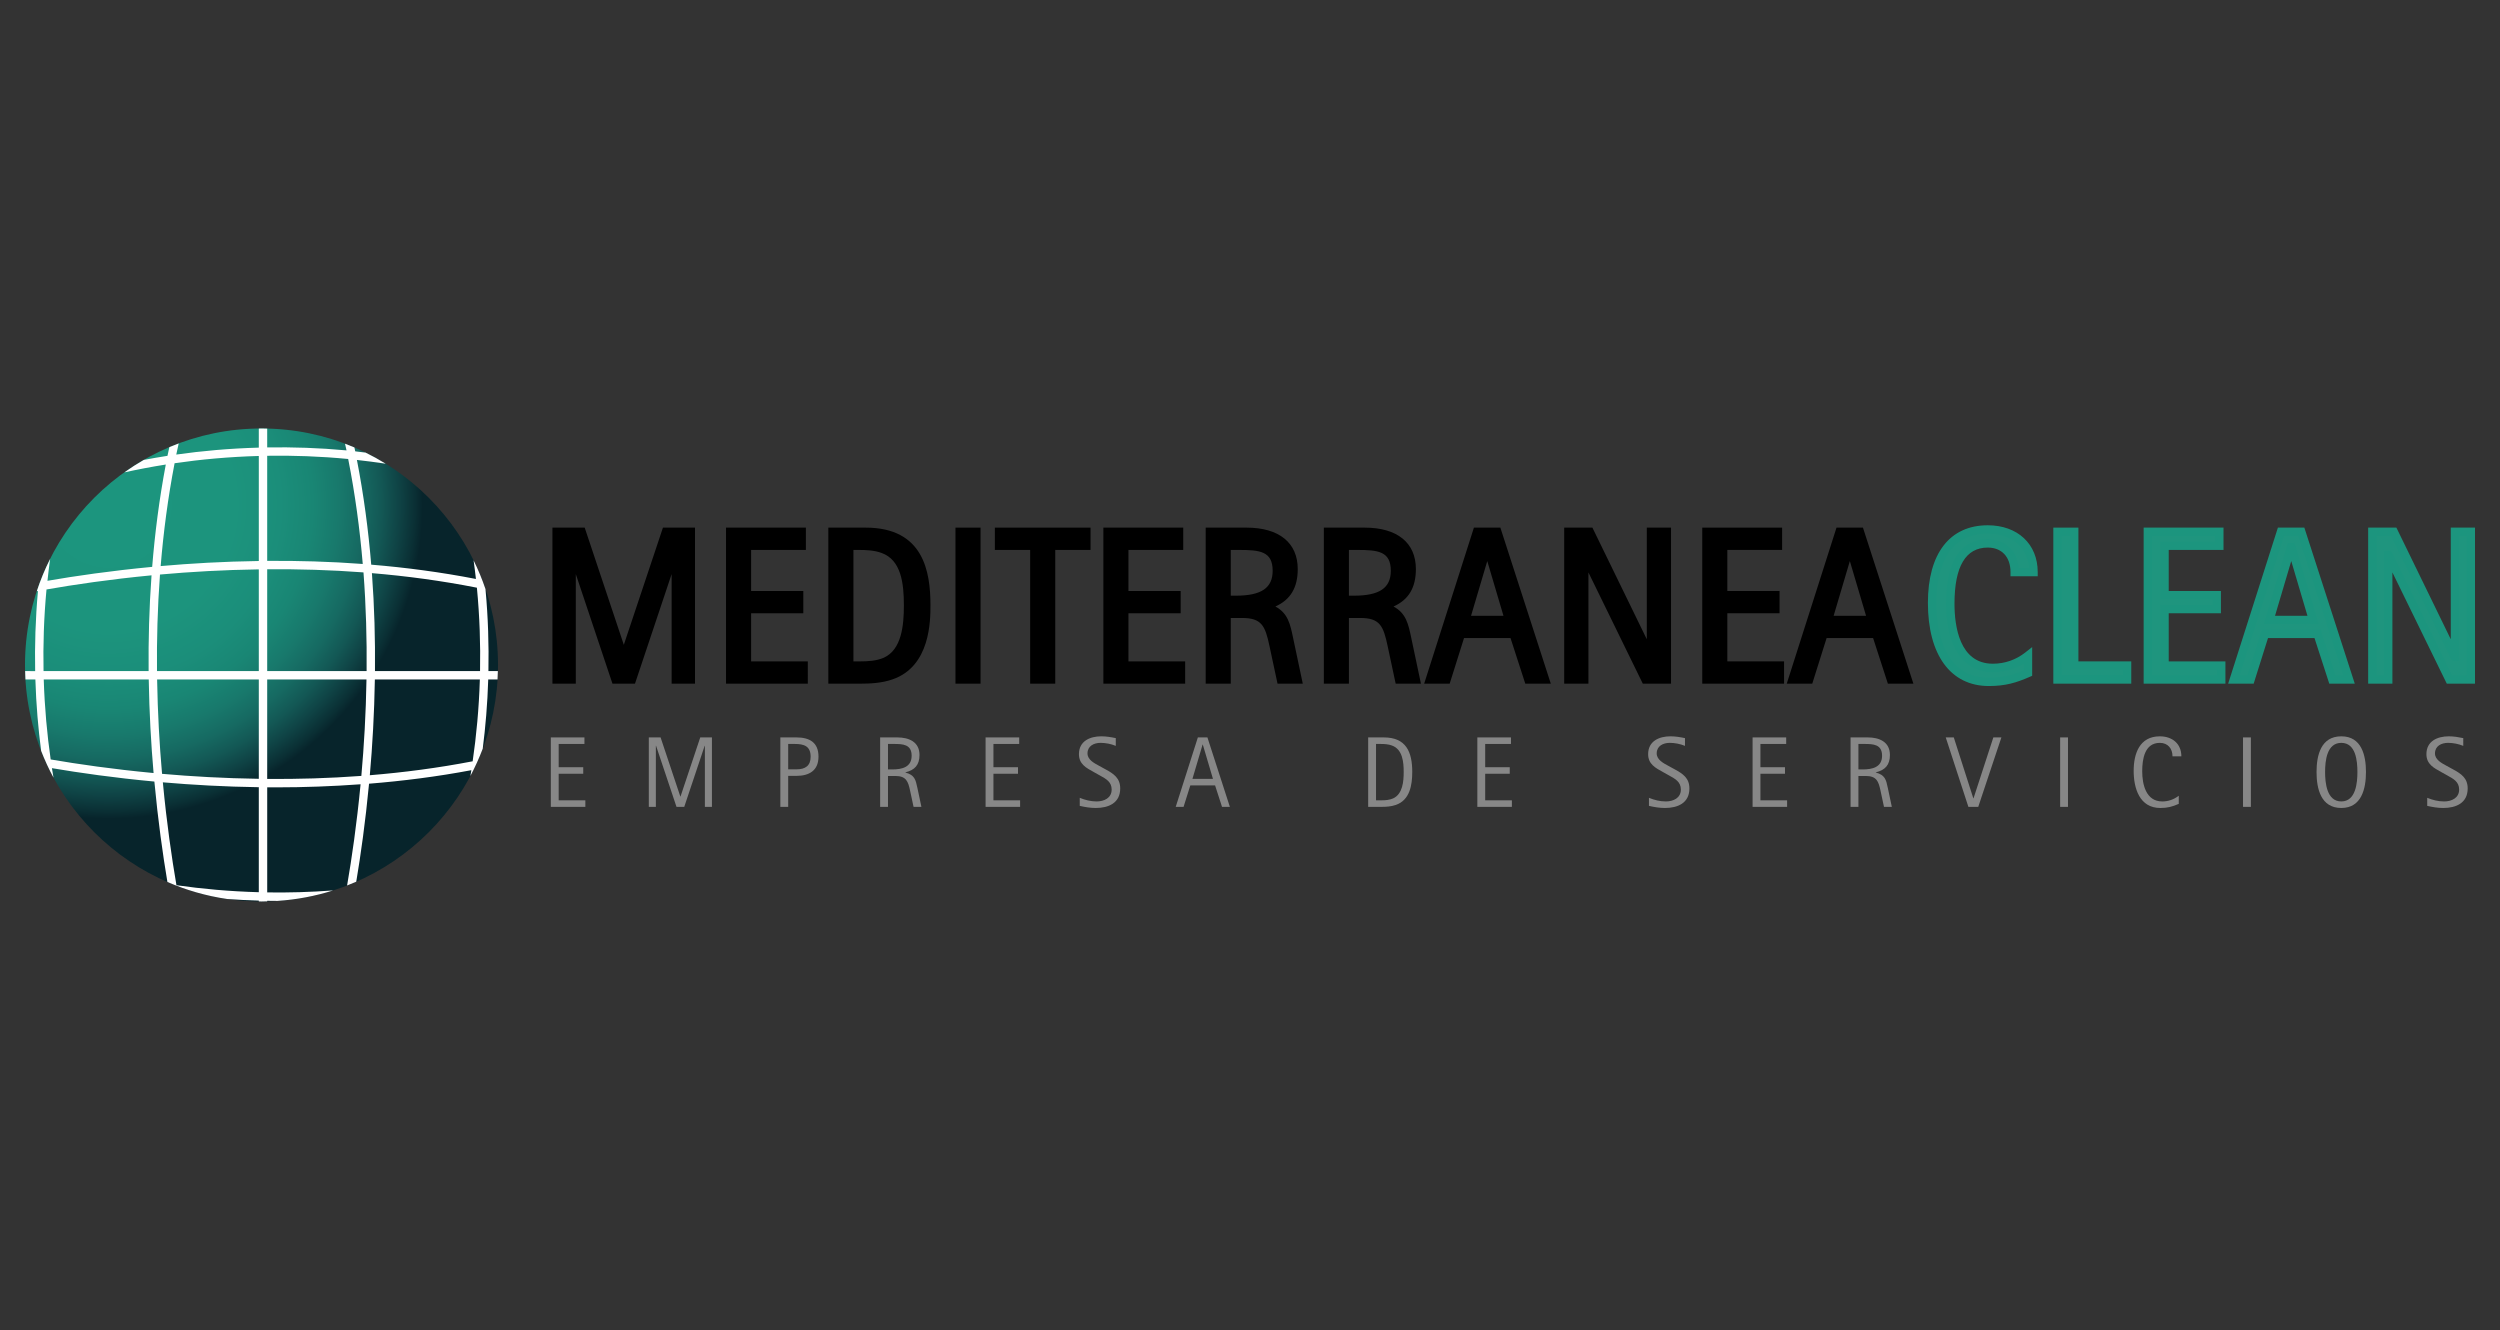 <?xml version="1.0" encoding="utf-8"?>
<!-- Generator: Adobe Illustrator 15.1.0, SVG Export Plug-In . SVG Version: 6.00 Build 0)  -->
<!DOCTYPE svg PUBLIC "-//W3C//DTD SVG 1.1//EN" "http://www.w3.org/Graphics/SVG/1.1/DTD/svg11.dtd">
<svg version="1.1" id="Layer_1" xmlns="http://www.w3.org/2000/svg" xmlns:xlink="http://www.w3.org/1999/xlink" x="0px" y="0px"
	 width="500px" height="266px" viewBox="0 0 500 266" enable-background="new 0 0 500 266" xml:space="preserve">
<rect x="0" y="0" width="500" height="266" fill="#333333" stroke="none"/>
<g>
	<g>
		<g>
			<g>
				<path d="M135.165,135.895v-25.978h-0.085l-8.688,25.978h-3.295l-8.688-25.978h-0.085v25.978h-2.995v-29.529h5.006l8.389,25.121
					h0.085l8.389-25.121h4.965v29.529H135.165z"/>
				<path d="M139,136.733h-4.675v-21.915l-7.329,21.915h-4.503l-7.331-21.915v21.915h-4.674v-31.208h6.451l7.826,23.438
					l7.826-23.438H139V136.733z M136.004,135.055h1.318v-27.85h-3.521l-8.388,25.122h-1.209l-0.276-0.574l-8.197-24.547h-3.563
					v27.85h1.317v-25.977h1.443l0.277,0.574l8.497,25.403h2.087l8.688-25.977h1.443l0.085,0.839V135.055z"/>
			</g>
			<g>
				<path d="M146.044,135.895v-29.529h14.294v2.782h-10.956v9.887h10.442v2.78h-10.442v11.3h11.341v2.78H146.044z"/>
				<path d="M161.563,136.733h-16.358v-31.208h15.973v4.46h-10.956v8.209h10.442v4.458h-10.442v9.622h11.341V136.733z
					 M146.884,135.055h13.001v-1.101h-11.341v-12.979h10.442v-1.102h-10.442v-11.565H159.5v-1.103h-12.616V135.055z"/>
			</g>
			<g>
				<path d="M178.233,135.081c-1.97,0.686-4.109,0.813-6.164,0.813h-5.563v-29.529h6.633c9.501,0,12.111,6.163,12.111,14.679
					C185.251,126.651,184.224,133.027,178.233,135.081z M176.564,109.79c-1.499-0.558-3.209-0.643-4.836-0.643h-1.883v23.967h2.268
					c1.669,0,3.467-0.129,5.007-0.812c4.108-1.886,4.494-7.32,4.494-11.216C181.614,116.937,181.186,111.416,176.564,109.79z"/>
				<path d="M172.07,136.733h-6.402v-31.208h7.472c11.608,0,12.951,8.856,12.951,15.518c0,3.025,0,12.231-7.585,14.832
					C176.329,136.632,174.03,136.733,172.07,136.733z M167.346,135.055h4.724c1.82,0,3.944-0.09,5.888-0.765
					c4.404-1.51,6.454-5.72,6.454-13.246c0-9.571-3.477-13.839-11.272-13.839h-5.793V135.055z M172.113,133.954h-3.107v-25.646
					h2.722c1.61,0,3.48,0.082,5.129,0.695c5.597,1.969,5.597,9.058,5.597,12.083c0,4.515-0.566,9.953-4.983,11.978
					C175.694,133.852,173.675,133.954,172.113,133.954z M170.684,132.275h1.429c1.396,0,3.189-0.086,4.667-0.741
					c3.541-1.623,3.996-6.436,3.996-10.448c0-4.412-0.534-9.113-4.49-10.505c-1.413-0.524-3.096-0.595-4.558-0.595h-1.043V132.275z"
					/>
			</g>
			<g>
				<path d="M191.934,135.895v-29.529h3.338v29.529H191.934z"/>
				<path d="M196.111,136.733h-5.017v-31.208h5.017V136.733z M192.773,135.055h1.659v-27.85h-1.659V135.055z"/>
			</g>
			<g>
				<path d="M210.21,109.147v26.748h-3.338v-26.748h-7.062v-2.782h17.461v2.782H210.21z"/>
				<path d="M211.05,136.733h-5.017v-26.747h-7.062v-4.46h19.14v4.46h-7.062V136.733z M207.711,135.055h1.66v-26.747h7.062v-1.103
					H200.65v1.103h7.062V135.055z"/>
			</g>
			<g>
				<path d="M221.514,135.895v-29.529h14.294v2.782h-10.956v9.887h10.442v2.78h-10.442v11.3h11.341v2.78H221.514z"/>
				<path d="M237.033,136.733h-16.358v-31.208h15.973v4.46h-10.956v8.209h10.442v4.458h-10.442v9.622h11.341V136.733z
					 M222.353,135.055h13.001v-1.101h-11.341v-12.979h10.442v-1.102h-10.442v-11.565h10.956v-1.103h-12.616V135.055z"/>
			</g>
			<g>
				<path d="M256.184,135.895l-1.455-6.805c-0.855-4.066-1.668-6.333-6.333-6.333h-3.081v13.138h-3.338v-29.529h7.318
					c4.836,0,9.415,1.841,9.415,7.446c0,4.28-2.012,6.419-5.99,7.404v0.085c3.893,1.028,4.365,2.997,5.092,6.506l1.711,8.088
					H256.184z M247.796,109.147h-2.481v10.828h1.84c4.023,0,8.217-0.897,8.217-5.82
					C255.371,109.275,251.605,109.147,247.796,109.147z"/>
				<path d="M260.557,136.733h-5.051l-1.598-7.468c-0.867-4.116-1.566-5.67-5.513-5.67h-2.241v13.138h-5.017v-31.208h8.157
					c6.516,0,10.254,3.021,10.254,8.286c0,3.701-1.434,6.128-4.471,7.491c2.521,1.351,2.973,3.527,3.555,6.334L260.557,136.733z
					 M256.863,135.055h1.623l-1.496-7.074c-0.707-3.402-1.027-4.955-4.486-5.868l-0.625-0.164v-1.305l0.637-0.242
					c3.803-0.941,5.354-2.849,5.354-6.59c0-5.75-5.373-6.607-8.575-6.607h-6.479v27.85h1.66v-13.138h3.92
					c5.285,0,6.265,2.772,7.156,7.001L256.863,135.055z M247.154,120.814h-2.679v-12.507h3.321c3.552,0,8.415,0,8.415,5.847
					C256.211,118.573,253.164,120.814,247.154,120.814z M246.154,119.136h1c5.102,0,7.377-1.537,7.377-4.981
					c0-3.888-2.544-4.168-6.735-4.168h-1.642V119.136z"/>
			</g>
			<g>
				<path d="M279.814,135.895l-1.455-6.805c-0.857-4.066-1.67-6.333-6.334-6.333h-3.082v13.138h-3.338v-29.529h7.318
					c4.836,0,9.416,1.841,9.416,7.446c0,4.28-2.012,6.419-5.992,7.404v0.085c3.895,1.028,4.365,2.997,5.094,6.506l1.711,8.088
					H279.814z M271.426,109.147h-2.482v10.828h1.84c4.023,0,8.217-0.897,8.217-5.82C279,109.275,275.234,109.147,271.426,109.147z"
					/>
				<path d="M284.188,136.733h-5.053l-1.596-7.468c-0.867-4.116-1.566-5.67-5.514-5.67h-2.242v13.138h-5.016v-31.208h8.156
					c6.518,0,10.254,3.021,10.254,8.286c0,3.701-1.432,6.128-4.471,7.491c2.521,1.351,2.973,3.527,3.557,6.334L284.188,136.733z
					 M280.492,135.055h1.625l-1.498-7.074c-0.705-3.402-1.027-4.955-4.484-5.868l-0.627-0.164v-1.305l0.639-0.242
					c3.803-0.941,5.354-2.849,5.354-6.59c0-5.75-5.373-6.607-8.576-6.607h-6.479v27.85h1.66v-13.138h3.92
					c5.285,0,6.264,2.772,7.154,7.001L280.492,135.055z M270.783,120.814h-2.678v-12.507h3.32c3.551,0,8.414,0,8.414,5.847
					C279.84,118.573,276.793,120.814,270.783,120.814z M269.783,119.136h1c5.104,0,7.379-1.537,7.379-4.981
					c0-3.888-2.545-4.168-6.736-4.168h-1.643V119.136z"/>
			</g>
			<g>
				<path d="M305.67,135.895l-2.953-9.115h-10.527l-2.869,9.115h-3.338l9.416-29.529h4.066l9.543,29.529H305.67z M297.496,109.404
					h-0.086l-4.322,14.593h8.73L297.496,109.404z"/>
				<path d="M310.16,136.733h-5.102l-2.953-9.115h-9.301l-2.869,9.115h-5.102l9.951-31.208h5.289L310.16,136.733z M306.281,135.055
					h1.574l-9.002-27.85h-2.842l-8.881,27.85h1.574l2.867-9.115h11.756L306.281,135.055z M302.941,124.837h-10.979l4.82-16.272h1.34
					L302.941,124.837z M294.211,123.158h6.482l-3.24-10.944L294.211,123.158z"/>
			</g>
			<g>
				<path d="M329.086,135.895l-12.154-24.864h-0.086v24.864h-3.168v-29.529h4.279l12.156,24.951h0.084v-24.951h3.168v29.529H329.086
					z"/>
				<path d="M334.203,136.733h-5.643l-10.875-22.249v22.249h-4.846v-31.208h5.643l10.877,22.327v-22.327h4.844V136.733z
					 M329.609,135.055h2.916v-27.85h-1.488v24.951h-1.363l-0.316-0.472l-11.924-24.479h-2.916v27.85h1.488v-24.864h1.363
					l0.316,0.471L329.609,135.055z"/>
			</g>
			<g>
				<path d="M341.291,135.895v-29.529h14.293v2.782h-10.955v9.887h10.441v2.78h-10.441v11.3h11.34v2.78H341.291z"/>
				<path d="M356.809,136.733h-16.357v-31.208h15.973v4.46h-10.957v8.209h10.443v4.458h-10.443v9.622h11.342V136.733z
					 M342.129,135.055h13.002v-1.101h-11.342v-12.979h10.441v-1.102h-10.441v-11.565h10.955v-1.103h-12.615V135.055z"/>
			</g>
			<g>
				<path d="M378.188,135.895l-2.955-9.115h-10.527l-2.867,9.115H358.5l9.414-29.529h4.066l9.545,29.529H378.188z M370.012,109.404
					h-0.086l-4.322,14.593h8.73L370.012,109.404z"/>
				<path d="M382.678,136.733h-5.102l-2.953-9.115h-9.303l-2.867,9.115h-5.102l9.951-31.208h5.289L382.678,136.733z
					 M378.797,135.055h1.574l-9-27.85h-2.844l-8.879,27.85h1.574l2.867-9.115h11.754L378.797,135.055z M375.459,124.837H364.48
					l4.818-16.272h1.34L375.459,124.837z M366.727,123.158h6.484l-3.242-10.944L366.727,123.158z"/>
			</g>
		</g>
		<g>
			<path fill="#1F957E" d="M402.939,114.412c0-3.297-1.969-5.736-5.395-5.736c-6.504,0-7.488,7.019-7.488,12.069
				c0,5.563,1.584,12.838,8.516,12.838c2.568,0,5.008-0.855,7.02-2.438v3.467c-2.74,1.198-4.793,1.755-7.832,1.755
				c-8.859,0-11.342-8.432-11.342-15.791c0-7.363,2.525-14.681,11.127-14.681c5.223,0,9.16,3.082,9.16,8.518H402.939z"/>
			<path fill="#1C957E" d="M397.76,137.206c-7.627,0-12.18-6.22-12.18-16.631c0-9.863,4.361-15.52,11.965-15.52
				c5.98,0,9.998,3.76,9.998,9.356v0.839H402.1v-0.839c0-3.02-1.746-4.896-4.555-4.896c-4.412,0-6.648,3.778-6.648,11.229
				c0,4.481,0.996,11.999,7.676,11.999c2.375,0,4.623-0.78,6.5-2.259l1.359-1.069v5.744l-0.504,0.22
				C403.287,136.535,401.104,137.206,397.76,137.206z M397.545,106.734c-8.951,0-10.287,8.671-10.287,13.841
				c0,4.494,1.023,14.952,10.502,14.952c2.857,0,4.73-0.515,6.992-1.469v-1.321c-1.869,1.108-3.977,1.686-6.18,1.686
				c-5.945,0-9.355-4.985-9.355-13.678c0-10.669,4.529-12.908,8.328-12.908c3.457,0,5.861,2.271,6.193,5.735h2.09
				C405.457,109.39,402.289,106.734,397.545,106.734z"/>
		</g>
		<g>
			<path fill="#1F957E" d="M411.504,135.895v-29.529h3.338v26.749h10.57v2.78H411.504z"/>
			<path fill="#1C957E" d="M426.252,136.733h-15.588v-31.208h5.018v26.75h10.57V136.733z M412.344,135.055h12.23v-1.101h-10.572
				v-26.75h-1.658V135.055z"/>
		</g>
		<g>
			<path fill="#1F957E" d="M429.568,135.895v-29.529h14.295v2.782h-10.957v9.887h10.443v2.78h-10.443v11.3h11.342v2.78H429.568z"/>
			<path fill="#1C957E" d="M445.086,136.733H428.73v-31.208h15.973v4.46h-10.957v8.209h10.441v4.458h-10.441v9.622h11.34V136.733z
				 M430.408,135.055h13v-1.101h-11.34v-12.979h10.441v-1.102h-10.441v-11.565h10.957v-1.103h-12.617V135.055z"/>
		</g>
		<g>
			<path fill="#1F957E" d="M466.465,135.895l-2.953-9.115h-10.527l-2.869,9.115h-3.338l9.416-29.529h4.064l9.545,29.529H466.465z
				 M458.291,109.404h-0.086l-4.322,14.593h8.73L458.291,109.404z"/>
			<path fill="#1C957E" d="M470.955,136.733h-5.1l-2.955-9.115H453.6l-2.867,9.115h-5.102l9.949-31.208h5.289L470.955,136.733z
				 M467.076,135.055h1.574l-9.002-27.85h-2.842l-8.881,27.85h1.574l2.867-9.115h11.756L467.076,135.055z M463.736,124.837h-10.979
				l4.818-16.272h1.342L463.736,124.837z M455.006,123.158h6.484l-3.24-10.944L455.006,123.158z"/>
		</g>
		<g>
			<path fill="#1F957E" d="M489.881,135.895l-12.154-24.864h-0.084v24.864h-3.168v-29.529h4.279l12.154,24.951h0.086v-24.951h3.166
				v29.529H489.881z"/>
			<path fill="#1C957E" d="M495,136.733h-5.643l-10.877-22.249v22.249h-4.846v-31.208h5.645l10.875,22.327v-22.327H495V136.733z
				 M490.406,135.055h2.916v-27.85h-1.488v24.951h-1.365l-0.314-0.472l-11.924-24.479h-2.916v27.85h1.488v-24.864h1.361l0.316,0.471
				L490.406,135.055z"/>
		</g>
	</g>
	<g>
		<path fill="#878787" d="M110.165,161.373v-13.89h6.724v1.308h-5.154v4.652h4.912v1.308h-4.912v5.314h5.335v1.308H110.165z"/>
		<path fill="#878787" d="M140.976,161.373v-12.218h-0.041l-4.086,12.218h-1.55l-4.087-12.218h-0.04v12.218h-1.409v-13.89h2.355
			l3.946,11.818h0.04l3.945-11.818h2.336v13.89H140.976z"/>
		<path fill="#878787" d="M159.289,155.174h-1.65v6.199h-1.57v-13.89h3.221c2.577,0,4.409,0.967,4.409,3.845
			C163.697,154.105,161.845,155.174,159.289,155.174z M158.946,148.791h-1.308v5.075h1.691c1.711,0,2.798-0.705,2.798-2.518
			C162.127,149.194,160.778,148.791,158.946,148.791z"/>
		<path fill="#878787" d="M182.712,161.373l-0.685-3.199c-0.402-1.911-0.784-2.98-2.979-2.98h-1.449v6.18h-1.57v-13.89h3.442
			c2.275,0,4.429,0.865,4.429,3.504c0,2.013-0.947,3.02-2.819,3.481v0.04c1.832,0.485,2.053,1.409,2.396,3.062l0.805,3.803H182.712z
			 M178.766,148.791h-1.167v5.095h0.866c1.893,0,3.865-0.423,3.865-2.737C182.33,148.854,180.558,148.791,178.766,148.791z"/>
		<path fill="#878787" d="M197.117,161.373v-13.89h6.724v1.308h-5.154v4.652h4.912v1.308h-4.912v5.314h5.335v1.308H197.117z"/>
		<path fill="#878787" d="M219.15,161.596c-1.087,0-2.154-0.18-3.201-0.423v-1.609c1.067,0.442,2.214,0.725,3.382,0.725
			c1.49,0,3-0.686,3-2.377c0-1.551-1.128-2.134-2.315-2.796l-1.228-0.686c-1.53-0.846-3-1.59-3-3.603c0-2.6,2.194-3.563,4.469-3.563
			c0.986,0,1.933,0.16,2.899,0.36v1.551c-0.926-0.384-2.033-0.604-3.04-0.604c-1.329,0-2.617,0.623-2.617,2.114
			c0,1.266,1.349,1.951,2.314,2.476l1.289,0.705c1.631,0.885,2.94,1.75,2.94,3.825C224.042,160.609,221.707,161.596,219.15,161.596z
			"/>
		<path fill="#878787" d="M244.405,161.373l-1.389-4.288h-4.952l-1.349,4.288h-1.57l4.429-13.89h1.912l4.489,13.89H244.405z
			 M240.56,148.912h-0.04l-2.034,6.865h4.107L240.56,148.912z"/>
		<path fill="#878787" d="M279.15,160.993c-0.926,0.321-1.934,0.38-2.898,0.38h-2.617v-13.89h3.119c4.471,0,5.697,2.897,5.697,6.903
			C282.451,157.026,281.969,160.025,279.15,160.993z M278.365,149.093c-0.705-0.259-1.51-0.302-2.275-0.302h-0.885v11.274h1.066
			c0.785,0,1.631-0.06,2.355-0.384c1.932-0.885,2.113-3.442,2.113-5.271C280.74,152.456,280.539,149.86,278.365,149.093z"/>
		<path fill="#878787" d="M295.469,161.373v-13.89h6.723v1.308h-5.152v4.652h4.91v1.308h-4.91v5.314h5.334v1.308H295.469z"/>
		<path fill="#878787" d="M332.99,161.596c-1.088,0-2.154-0.18-3.201-0.423v-1.609c1.066,0.442,2.215,0.725,3.383,0.725
			c1.49,0,3-0.686,3-2.377c0-1.551-1.129-2.134-2.316-2.796l-1.227-0.686c-1.531-0.846-3-1.59-3-3.603
			c0-2.6,2.193-3.563,4.469-3.563c0.986,0,1.932,0.16,2.898,0.36v1.551c-0.926-0.384-2.033-0.604-3.039-0.604
			c-1.328,0-2.617,0.623-2.617,2.114c0,1.266,1.348,1.951,2.314,2.476l1.289,0.705c1.631,0.885,2.939,1.75,2.939,3.825
			C337.883,160.609,335.547,161.596,332.99,161.596z"/>
		<path fill="#878787" d="M350.516,161.373v-13.89h6.723v1.308h-5.152v4.652h4.912v1.308h-4.912v5.314h5.334v1.308H350.516z"/>
		<path fill="#878787" d="M376.797,161.373l-0.686-3.199c-0.402-1.911-0.783-2.98-2.979-2.98h-1.449v6.18h-1.57v-13.89h3.441
			c2.275,0,4.43,0.865,4.43,3.504c0,2.013-0.947,3.02-2.818,3.481v0.04c1.832,0.485,2.053,1.409,2.395,3.062l0.805,3.803H376.797z
			 M372.85,148.791h-1.166v5.095h0.865c1.893,0,3.865-0.423,3.865-2.737C376.414,148.854,374.643,148.791,372.85,148.791z"/>
		<path fill="#878787" d="M395.65,161.373h-1.973l-4.529-13.89h1.609l3.906,12.179h0.041l3.965-12.179h1.609L395.65,161.373z"/>
		<path fill="#878787" d="M412.029,161.373v-13.89h1.568v13.89H412.029z"/>
		<path fill="#878787" d="M434.502,151.27c0-1.551-0.926-2.698-2.537-2.698c-3.061,0-3.523,3.302-3.523,5.675
			c0,2.619,0.746,6.042,4.006,6.042c1.209,0,2.355-0.403,3.303-1.147v1.63c-1.289,0.563-2.254,0.825-3.684,0.825
			c-4.168,0-5.334-3.966-5.334-7.428s1.188-6.904,5.232-6.904c2.457,0,4.309,1.449,4.309,4.006H434.502z"/>
		<path fill="#878787" d="M448.604,161.373v-13.89h1.57v13.89H448.604z"/>
		<path fill="#878787" d="M468.262,161.596c-4.088,0-4.953-3.864-4.953-7.186c0-3.344,0.865-7.146,4.953-7.146
			c4.066,0,4.932,3.822,4.932,7.146C473.193,157.711,472.328,161.596,468.262,161.596z M468.262,148.571
			c-2.918,0-3.242,3.643-3.242,5.815c0,2.178,0.324,5.901,3.242,5.901s3.221-3.747,3.221-5.901
			C471.482,152.214,471.18,148.571,468.262,148.571z"/>
		<path fill="#878787" d="M488.645,161.596c-1.088,0-2.152-0.18-3.201-0.423v-1.609c1.068,0.442,2.215,0.725,3.383,0.725
			c1.49,0,3-0.686,3-2.377c0-1.551-1.129-2.134-2.314-2.796l-1.229-0.686c-1.529-0.846-3-1.59-3-3.603
			c0-2.6,2.195-3.563,4.471-3.563c0.984,0,1.93,0.16,2.898,0.36v1.551c-0.928-0.384-2.033-0.604-3.039-0.604
			c-1.33,0-2.619,0.623-2.619,2.114c0,1.266,1.35,1.951,2.314,2.476l1.289,0.705c1.631,0.885,2.939,1.75,2.939,3.825
			C493.537,160.609,491.203,161.596,488.645,161.596z"/>
	</g>
	<radialGradient id="SVGID_1_" cx="21.712" cy="100.922" r="62.831" gradientUnits="userSpaceOnUse">
		<stop  offset="0" style="stop-color:#1C957E"/>
		<stop  offset="0.402" style="stop-color:#1C947D"/>
		<stop  offset="0.547" style="stop-color:#1B8E7A"/>
		<stop  offset="0.65" style="stop-color:#198674"/>
		<stop  offset="0.734" style="stop-color:#18796C"/>
		<stop  offset="0.806" style="stop-color:#166A62"/>
		<stop  offset="0.869" style="stop-color:#135855"/>
		<stop  offset="0.926" style="stop-color:#0F4345"/>
		<stop  offset="0.977" style="stop-color:#0A2F34"/>
		<stop  offset="1" style="stop-color:#07242B"/>
	</radialGradient>
	<circle fill="url(#SVGID_1_)" cx="52.302" cy="133" r="47.302"/>
	<path fill="#FFFFFF" d="M96.549,149.738c0.55-4.347,0.946-8.958,1.096-13.841h1.864c0.034-0.557,0.052-1.118,0.065-1.679h-1.889
		c0.101-5.194-0.054-10.645-0.584-16.345c0.007,0.001,0.013,0.003,0.02,0.003c-0.676-2.003-1.478-3.947-2.405-5.821
		c0.169,1.254,0.336,2.504,0.47,3.738c-7.037-1.369-14.062-2.294-20.942-2.86c-0.568-6.881-1.492-13.906-2.86-20.943
		c1.891,0.205,3.813,0.464,5.753,0.752c-1.3-0.803-2.641-1.546-4.02-2.223c-0.688-0.082-1.385-0.18-2.067-0.251
		c-0.053-0.261-0.118-0.521-0.172-0.78c-0.617-0.264-1.243-0.51-1.874-0.748c0.096,0.446,0.207,0.89,0.299,1.336
		c-5.523-0.512-10.814-0.675-15.864-0.594v-3.755c-0.379-0.009-0.756-0.029-1.137-0.029c-0.182,0-0.361,0.012-0.542,0.014v3.809
		c-5.883,0.163-11.402,0.664-16.507,1.389c0.151-0.742,0.328-1.483,0.488-2.225c-0.629,0.235-1.254,0.477-1.87,0.739
		c-0.121,0.579-0.261,1.159-0.376,1.738c-1.628,0.251-3.2,0.528-4.736,0.818c-1.337,0.769-2.632,1.6-3.882,2.491
		c2.604-0.573,5.363-1.105,8.28-1.568c-1.3,6.88-2.181,13.745-2.722,20.469c-8.265,0.783-15.419,1.825-20.943,2.784
		c0.152-1.44,0.33-2.895,0.529-4.361c-1.038,2.065-1.93,4.219-2.661,6.445c0.081-0.016,0.15-0.03,0.231-0.043
		c-0.505,5.581-0.657,10.927-0.559,16.021H5.031c0.014,0.561,0.032,1.122,0.066,1.679h1.978c0.155,5.041,0.569,9.794,1.149,14.264
		c0.719,1.843,1.538,3.64,2.474,5.363c-0.107-0.626-0.213-1.249-0.313-1.892c5.495,0.935,12.478,1.932,20.49,2.679
		c0.729,7.825,1.694,14.657,2.607,20.09c3.755,1.629,7.759,2.789,11.943,3.399c2.067,0.144,4.169,0.266,6.337,0.324v0.164
		c0.181,0.003,0.36,0.013,0.542,0.013c0.381,0,0.758-0.02,1.137-0.029v-0.111c0.684,0.01,1.368,0.02,2.059,0.022
		c3.856-0.259,7.587-0.97,11.136-2.098c-4.562,0.341-8.97,0.462-13.194,0.396v-21.021c0.641,0.004,1.279,0.01,1.926,0.01
		c5.409,0,11.027-0.199,16.748-0.616c-0.763,7.97-1.768,14.857-2.696,20.244c0.616-0.239,1.227-0.489,1.83-0.755
		c0.894-5.323,1.837-11.981,2.56-19.604c6.721-0.541,13.584-1.406,20.464-2.705c-0.063,0.397-0.133,0.777-0.198,1.167
		C95.009,153.446,95.836,151.62,96.549,149.738z M9.3,117.894c5.488-0.964,12.663-2.029,21.006-2.829
		c-0.477,6.579-0.641,13.005-0.582,19.154H8.709C8.608,129.034,8.766,123.591,9.3,117.894z M10.135,151.889
		c-0.709-4.95-1.209-10.293-1.387-15.991h21c0.109,6.629,0.464,12.927,0.966,18.709C22.627,153.847,15.597,152.83,10.135,151.889z
		 M51.761,178.443c-5.877-0.164-11.384-0.669-16.472-1.4c-0.939-5.461-1.957-12.49-2.72-20.577
		c5.926,0.515,12.383,0.878,19.192,0.977V178.443z M51.761,155.761c-6.873-0.099-13.385-0.469-19.349-0.993
		c-0.513-5.825-0.878-12.174-0.989-18.87h20.338V155.761z M51.761,134.219H31.399c-0.061-6.199,0.105-12.677,0.596-19.312
		c6.078-0.545,12.73-0.932,19.766-1.033V134.219z M51.761,112.201c-6.977,0.1-13.583,0.479-19.628,1.014
		c0.554-6.759,1.455-13.657,2.785-20.568c5.19-0.758,10.824-1.285,16.844-1.452V112.201z M53.439,91.155
		c5.146-0.083,10.553,0.099,16.198,0.643c1.394,7.052,2.333,14.096,2.913,20.997c-6.561-0.49-12.97-0.664-19.111-0.618V91.155z
		 M72.269,155.181c-6.462,0.479-12.777,0.652-18.83,0.604v-19.887h19.857C73.184,142.756,72.802,149.243,72.269,155.181z
		 M73.321,134.219H53.439v-20.367c6.186-0.05,12.645,0.128,19.257,0.629C73.211,121.267,73.382,127.886,73.321,134.219z
		 M95.379,117.539c0.561,5.822,0.733,11.389,0.631,16.68H74.994c0.062-6.287-0.108-12.857-0.61-19.591
		C81.284,115.207,88.328,116.146,95.379,117.539z M73.964,155.046c0.523-5.907,0.896-12.349,1.007-19.148h21
		c-0.182,5.841-0.703,11.311-1.44,16.362C87.62,153.591,80.721,154.492,73.964,155.046z"/>
</g>
</svg>
